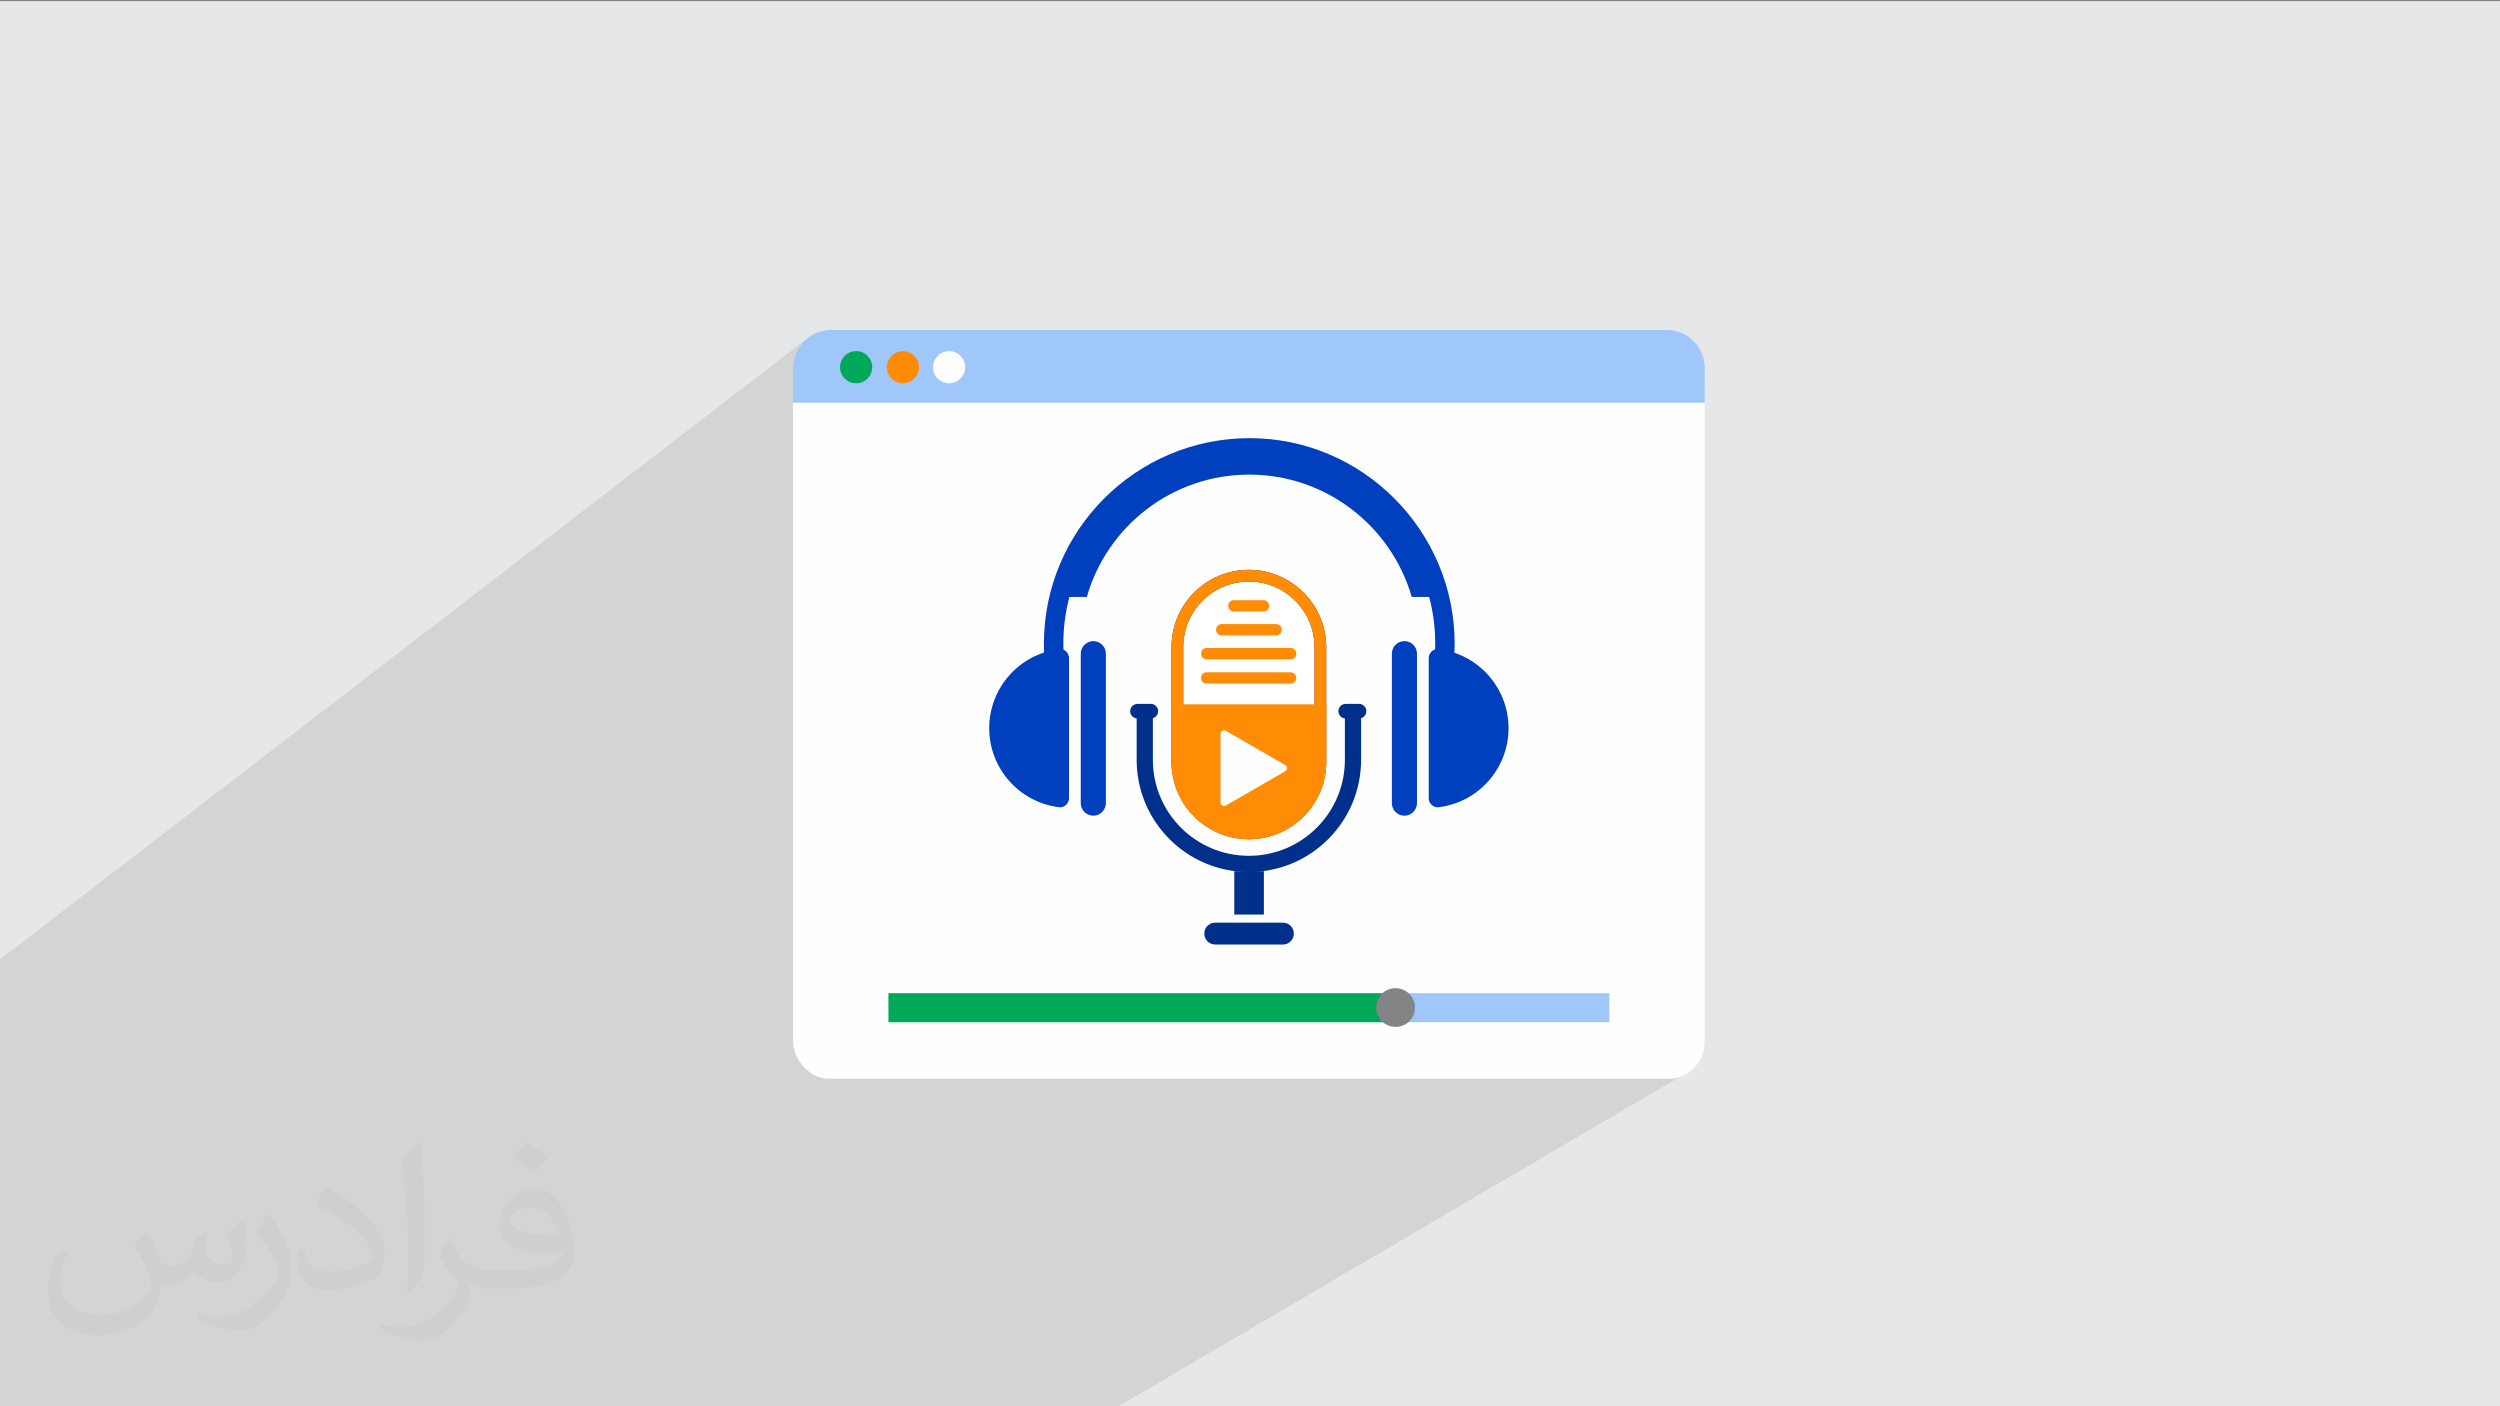 <?xml version="1.0" encoding="UTF-8"?>
<!DOCTYPE svg PUBLIC "-//W3C//DTD SVG 1.1//EN" "http://www.w3.org/Graphics/SVG/1.1/DTD/svg11.dtd">
<!-- Creator: CorelDRAW -->
<svg xmlns="http://www.w3.org/2000/svg" xml:space="preserve" width="3.703in" height="2.083in" version="1.1" style="shape-rendering:geometricPrecision; text-rendering:geometricPrecision; image-rendering:optimizeQuality; fill-rule:evenodd; clip-rule:evenodd"
viewBox="0 0 3703.33 2083.33"
 xmlns:xlink="http://www.w3.org/1999/xlink"
 xmlns:xodm="http://www.corel.com/coreldraw/odm/2003">
 <rect x="0" y="0" width="3703.33" height="2083.33" fill="#808080" stroke="none"/>
 <defs>
  <style type="text/css">
   <![CDATA[
    .fil2 {fill:#FEFEFE}
    .fil14 {fill:#00A859}
    .fil3 {fill:#A0C7FA}
    .fil0 {fill:#E6E7E8}
    .fil15 {fill:#FF8C04}
    .fil13 {fill:#FEFEFE;fill-rule:nonzero}
    .fil5 {fill:#00A859;fill-rule:nonzero}
    .fil11 {fill:#002F8C;fill-rule:nonzero}
    .fil9 {fill:#0040BF;fill-rule:nonzero}
    .fil7 {fill:#838485;fill-rule:nonzero}
    .fil6 {fill:#A0C7FA;fill-rule:nonzero}
    .fil10 {fill:#FF8C04;fill-rule:nonzero}
    .fil8 {fill:white;fill-rule:nonzero}
    .fil4 {fill:#373435;fill-opacity:0.031}
    .fil1 {fill:#373435;fill-opacity:0.102}
    .fil12 {fill:url(#id0);fill-rule:nonzero}
   ]]>
  </style>
  <linearGradient id="id0" gradientUnits="userSpaceOnUse" x1="1845.79" y1="1394.45" x2="1845.79" y2="662.29">
   <stop offset="0" style="stop-opacity:1; stop-color:#202544"/>
   <stop offset="1" style="stop-opacity:1; stop-color:#4A1851"/>
  </linearGradient>
 </defs>
 <g id="Layer_x0020_1">
  <polygon class="fil0" points="-4.17,1.67 3704.16,1.67 3704.16,2085 -4.17,2085 "/>
  <polygon class="fil1" points="310.16,2085 -4.17,2085 -4.17,1494.32 -4.17,1447.83 -4.17,1424.41 1195.23,501.69 1191.22,505.33 1187.57,509.34 1184.32,513.69 1181.49,518.33 1179.11,523.26 1177.2,528.43 1175.81,533.83 1174.95,539.41 1174.72,543.98 1195.22,528.25 1191.22,531.9 1187.57,535.91 1184.31,540.25 1181.48,544.9 1179.1,549.83 1177.2,555 1175.8,560.39 1174.94,565.98 1174.66,571.64 1174.66,596.64 2525.33,596.64 1174.65,1504.15 1174.65,1541.52 1174.94,1547.26 1175.8,1552.84 1177.2,1558.24 1179.1,1563.41 1181.48,1568.33 1184.31,1572.98 1187.57,1577.33 1191.22,1581.33 1195.22,1584.98 1199.57,1588.24 1204.22,1591.07 1209.14,1593.45 1214.31,1595.35 1219.71,1596.75 1225.29,1597.61 1231.04,1597.9 2468.95,1597.9 2474.7,1597.61 2480.28,1596.75 2485.67,1595.35 2490.85,1593.45 2495.77,1591.07 1653.98,2085 "/>
  <g id="_2537667044080">
   <rect class="fil2" x="1174.66" y="515.33" width="1350.68" height="1082.56" rx="51.55" ry="56.38"/>
   <path class="fil3" d="M1231.04 488.77l1237.91 0c31.01,0 56.38,25.37 56.38,56.38l0 51.48 -1350.68 0 0 -51.48c0,-31.01 25.37,-56.38 56.38,-56.38z"/>
  </g>
  <path class="fil4" d="M216.46 1824.58c6.98,10.73 11.56,21.04 16.15,32.4 3.23,6.67 5,19.06 20.63,19.06 4.58,0 11.15,-1.56 16.98,-4.69 6.56,-3.44 11.56,-8.54 14.06,-16.56l6.35 -20.94 15.1 -7.5 1.04 1.04c-1.98,7.92 -2.4,15.42 -2.4,21.46 0,17.6 15,24.27 27.19,24.27 7.08,0 13.33,-3.44 13.33,-9.9 0,-8.44 -3.54,-22.5 -8.13,-35.21 7.08,-7.08 14.17,-14.17 22.29,-19.9l1.25 0.63c3.54,15 5.52,29.79 5.52,39.69 0,9.58 -4.27,20.31 -7.81,27.4 -7.29,13.65 -20.21,24.58 -35.83,24.58 -11.87,0 -24.9,-5.94 -34.06,-16.98l-0.42 0c-8.75,10.52 -21.87,20.21 -43.02,20.21l-6.56 0c-1.04,13.96 -4.06,23.85 -8.54,32.6 -12.6,24.58 -50,41.98 -85.1,41.98 -48.96,0 -73.44,-28.23 -73.44,-65.73 0,-23.23 7.5,-44.79 19.17,-60l9.58 3.85c-7.29,13.96 -12.08,27.08 -12.08,40 0,35.21 28.54,51.98 61.56,51.98 30.52,0 68.44,-19.58 75.21,-42.08 -2.5,-24.58 -11.77,-36.15 -26.04,-58.75 4.37,-7.5 9.9,-15 16.67,-22.92l1.35 0 0 0zm563.96 -132.4c10.31,6.46 20.52,14.17 30.21,22.92 -5.52,7.71 -12.29,14.79 -20.94,20.94 -9.79,-7.92 -19.69,-14.79 -29.79,-22.08 6.87,-7.6 13.65,-15.1 20.52,-21.77l0 0 0 0zm5.31 96.25c-16.67,0 -30.31,10.83 -30.31,18.96 0,17.4 33.33,22.81 73.13,22.6 -5,-20.42 -22.4,-41.56 -42.81,-41.56l0 0 0 0 0 0 -0 0zm-37.4 92.92c21.67,0 40.63,-0.63 55,-4.17 16.15,-4.06 29.79,-12.29 29.79,-17.81 0,-1.56 0,-3.23 -0.52,-4.79 -9.06,0.94 -19.37,0.94 -28.44,0.94 -29.37,0 -51.77,-6.67 -60.63,-23.23 -2.29,-4.48 -3.75,-9.69 -3.75,-15.42 0,-15.94 6.77,-31.46 18.85,-42.19 10.1,-8.75 21.25,-14.37 32.6,-14.37 20.42,0 36.87,16.56 48.23,42.4 6.25,14.17 10.52,30.42 10.52,51.04 0,13.75 -3.75,25.21 -12.29,33.85 -15.94,15.42 -45.21,21.25 -90.1,21.25l-20.52 0 0 0 -5.21 0c-11.15,0 -19.27,-1.98 -25.52,-6.87l-1.04 0c0.21,2.5 0.52,5.1 0.52,7.5 0,10.1 -3.33,22.92 -10.1,33.23 -20,29.69 -41.67,42.6 -60.31,42.6 -18.96,0 -42.19,-7.29 -63.13,-16.77l3.75 -7.19c6.87,2.71 16.15,4.58 29.06,4.58 33.96,0 78.23,-32.5 83.75,-64.17 -1.25,-2.6 -3.44,-6.04 -6.77,-9.69 -9.79,-11.77 -16.15,-21.56 -21.98,-31.87 5.1,-9.9 9.58,-17.81 13.96,-24.9l1.67 -0.21c14.48,29.37 27.6,46.25 56.87,46.25l4.48 0 0 0 21.25 0 0 0 0 0 0 0 0 0 0 -0zm-146.46 31.15c2.5,-13.54 2.71,-28.75 2.71,-42.81l0 -21.04c0,-39.27 -5,-96.25 -9.06,-133.33 7.08,-7.81 16.98,-16.67 24.79,-22.71l2.19 0.63c5.31,46.67 6.67,100.94 6.67,150.83 0,13.13 -0.52,26.04 -1.77,35.31 -0.83,11.87 -7.6,20.83 -22.29,34.58l-3.23 -1.46 0 0zm-150.73 -61.98c0.73,18.44 9.79,32.92 41.35,32.92 19.69,0 36.35,-5.1 54.79,-13.75 3.33,-1.56 5.1,-3.44 5.1,-5.21 0,-11.56 -8.85,-26.77 -23.85,-40.73 -14.37,-13.13 -33.54,-24.69 -51.46,-32.29 -5.94,-2.6 -8.02,-5.42 -8.02,-7.92 0,-5.42 7.08,-16.56 12.81,-24.48l2.08 -0.21c20.42,10.73 43.33,26.56 60.31,44.27 15.42,16.35 25,32.81 25,50.83 0,13.33 -4.06,25.94 -10.52,37.5 -22.6,11.35 -46.56,19.9 -70.31,19.9 -28.75,0 -48.44,-13.44 -48.44,-45.1 0,-3.44 0,-8.85 1.25,-15.73l9.9 0 0 0 0 0 0 0 0 0 -0 -0zm-52.08 -52.29l17.92 28.96c6.56,10.73 12.6,22.29 12.6,40.73l0 23.54c0,19.06 -12.19,39.48 -31.87,59.58 -15.31,13.65 -28.96,19.48 -41.56,19.48 -18.75,0 -40.21,-5.83 -64.9,-16.56l2.71 -7.19c7.92,2.19 16.98,3.85 28.13,3.85 35.52,-0.21 71.87,-26.15 88.54,-57.92 1.98,-3.65 2.81,-7.08 2.81,-9.48 0,-3.65 -2.08,-7.6 -3.54,-11.25 -9.06,-17.19 -19.17,-32.81 -30.31,-47.19 5.94,-9.17 11.56,-18.02 17.92,-26.77l1.56 0.21 0 0 0 0 0 0 0 0 0 0.01z"/>
  <g id="_2537667015424">
   <g>
    <rect class="fil5" x="1316.04" y="1471.35" width="751.32" height="43.02"/>
    <rect class="fil6" x="2067.36" y="1471.35" width="316.59" height="43.02"/>
    <path class="fil7" d="M2096.04 1492.57c0,16.06 -12.62,28.67 -28.68,28.67 -16.06,0 -28.68,-12.62 -28.68,-28.67 0,-16.06 12.62,-28.68 28.68,-28.68 16.06,0 28.68,13.19 28.68,28.68z"/>
   </g>
   <g>
    <path class="fil8" d="M1738.37 1056.57l0 -85.22c0,-31.81 12.6,-60.01 32.41,-81.02 20.41,-21 48.01,-33.61 78.62,-33.61 61.21,0 111.02,51.01 111.02,114.62l0 85.22 -222.05 0z"/>
    <path class="fil9" d="M1583.54 974.96l0 207.65c0,7.8 -7.2,14.4 -15,13.2 -58.21,-7.2 -103.22,-57.01 -103.22,-117.02 0,-60.02 45.01,-109.82 103.22,-117.03 8.4,-1.2 15,5.41 15,13.2z"/>
    <path class="fil9" d="M1619.54 1208.41l0 0c-10.2,0 -18.6,-8.4 -18.6,-18.6l-0 -221.45c0,-10.2 8.4,-18.6 18.61,-18.6l0 0c10.2,0 18.6,8.4 18.6,18.6l0 221.45c0,10.2 -8.4,18.6 -18.6,18.6z"/>
    <path class="fil9" d="M2154.86 953.95c0,7.8 -0.6,15.6 -0.6,23.41l-29.4 0c0.6,-7.8 1.2,-15.6 1.2,-23.41 0,-24 -3,-47.41 -9,-69.61l-25.81 0c-30,-104.43 -126.63,-181.24 -240.65,-181.24 -114.02,0 -210.65,76.22 -240.65,181.24l-25.81 0c-6,22.2 -9,45.61 -9,69.61 0,7.8 0.6,15.6 1.2,23.41l-29.4 0c-0.6,-7.8 -0.6,-15.6 -0.6,-23.41 0,-168.04 136.23,-304.87 304.87,-304.87 166.83,0 303.67,136.83 303.67,304.87z"/>
    <path class="fil9" d="M2116.45 974.96l0 207.65c0,7.8 7.2,14.4 15,13.2 58.21,-7.2 103.22,-57.01 103.22,-117.02 0,-60.02 -45.01,-109.82 -103.22,-117.03 -8.41,-1.2 -15,5.41 -15,13.2z"/>
    <path class="fil9" d="M2080.44 1208.41l0 0c10.2,0 18.6,-8.4 18.6,-18.6l0 -221.45c0,-10.2 -8.4,-18.6 -18.6,-18.6l0 0c-10.2,0 -18.61,8.4 -18.61,18.6l0 221.45c0,10.2 8.4,18.6 18.61,18.6z"/>
    <path class="fil10" d="M1890.2 941.35l-80.42 0c-4.8,0 -8.4,-3.6 -8.4,-8.4 0,-4.8 3.6,-8.4 8.4,-8.4l80.42 0c4.8,0 8.4,3.6 8.4,8.4 0,4.2 -3.6,8.4 -8.4,8.4z"/>
    <path class="fil10" d="M1871.6 905.94l-43.81 0c-4.8,0 -8.4,-3.6 -8.4,-8.4 0,-4.8 3.6,-8.4 8.4,-8.4l43.81 0c4.8,0 8.4,3.6 8.4,8.4 0,4.8 -3.6,8.4 -8.4,8.4z"/>
    <path class="fil10" d="M1911.81 976.76l-124.23 0c-4.8,0 -8.4,-3.6 -8.4,-8.4 0,-4.8 3.6,-8.4 8.4,-8.4l124.23 0c4.8,0 8.4,3.6 8.4,8.4 0.6,4.2 -3.6,8.4 -8.4,8.4z"/>
    <path class="fil10" d="M1911.81 1012.76l-124.23 0c-4.8,0 -8.4,-3.6 -8.4,-8.4 0,-4.8 3.6,-8.4 8.4,-8.4l124.23 0c4.8,0 8.4,3.6 8.4,8.4 0,4.8 -3.6,8.4 -8.4,8.4z"/>
    <path class="fil11" d="M1704.76 1064.38l-19.8 0c-6,0 -10.8,-4.8 -10.8,-10.81l0 0c0,-6 4.8,-10.8 10.8,-10.8l19.8 0c6,0 10.8,4.8 10.8,10.8l0 0c0,6 -4.8,10.8 -10.8,10.8z"/>
    <path class="fil11" d="M2013.23 1064.38l-19.8 0c-6,0 -10.8,-4.8 -10.8,-10.81l0 0c0,-6 4.8,-10.8 10.8,-10.8l19.8 0c6,0 10.8,4.8 10.8,10.8l0 0c0,6 -4.8,10.8 -10.8,10.8z"/>
    <path class="fil12" d="M1849.99 861.53c54.02,0 97.22,43.81 97.22,97.22l0 169.83c0,54.01 -43.81,97.22 -97.22,97.22 -54.01,0 -97.22,-43.81 -97.22,-97.22l0 -169.83c0,-54.02 43.81,-97.22 97.22,-97.22m0 -17.4l0 0c-63.01,0 -114.62,51.01 -114.62,114.62l0 169.84c0,63.01 51.01,114.62 114.62,114.62l0 0c63.02,0 114.63,-51.01 114.63,-114.62l0 -169.84c0,-63.01 -51.61,-114.62 -114.63,-114.62l0 0z"/>
    <path class="fil10" d="M1849.99 844.13c-63.01,0 -114.62,51.01 -114.62,114.62l0 169.84c0,63.01 51.01,114.62 114.62,114.62 31.81,0 60.01,-12.6 81.02,-33.61 21,-21 33.61,-49.21 33.61,-81.02l0 -169.83c0,-63.01 -51.61,-114.62 -114.63,-114.62zm97.22 284.46c0,53.41 -43.81,97.22 -97.22,97.22 -53.41,0 -97.22,-43.81 -97.22,-97.22l0 -169.83c0,-53.41 43.81,-97.22 97.22,-97.22 53.41,0 97.22,43.81 97.22,97.22l0 169.83z"/>
    <path class="fil11" d="M1992.22 1043.37l0 82.22c0,78.61 -63.61,142.23 -142.23,142.23 -78.61,0 -142.23,-63.61 -142.23,-142.23l0 -82.22 -24.01 0 0 82.22c0,91.82 74.42,166.24 166.24,166.24 91.82,0 166.24,-74.41 166.24,-166.24l0 -82.22 -24.01 0z"/>
    <path class="fil10" d="M1964.62 1043.37l0 85.22c0,31.81 -12.6,60.01 -33.61,81.02 -21,21 -49.21,33.61 -81.02,33.61 -63.01,0 -114.63,-51.01 -114.63,-114.62l0 -85.22 229.25 0z"/>
    <rect class="fil11" x="1828.39" y="1290.63" width="43.81" height="64.21"/>
    <path class="fil11" d="M1783.98 1383.05l0 0c0,-9 7.2,-16.2 16.2,-16.2l100.22 0c9,0 16.2,7.2 16.2,16.2l0 0c0,9 -7.2,16.2 -16.2,16.2l-100.22 0c-9,0 -16.2,-7.2 -16.2,-16.2z"/>
    <path class="fil13" d="M1903.71 1133.36c3.57,2.14 3.57,7.14 0,9.28l-43.9 25.34 -43.91 25.34c-3.57,2.14 -7.85,-0.36 -7.85,-4.64l0 -50.69 0 -50.69c0,-4.28 4.28,-6.78 7.85,-4.64l43.91 25.34 43.9 25.35z"/>
   </g>
  </g>
  <g id="_2537667014368">
   <circle class="fil14" cx="1268.21" cy="544" r="23.83"/>
   <circle class="fil15" cx="1337.51" cy="544" r="23.83"/>
   <circle class="fil2" cx="1405.92" cy="544" r="23.83"/>
  </g>
 </g>
</svg>
